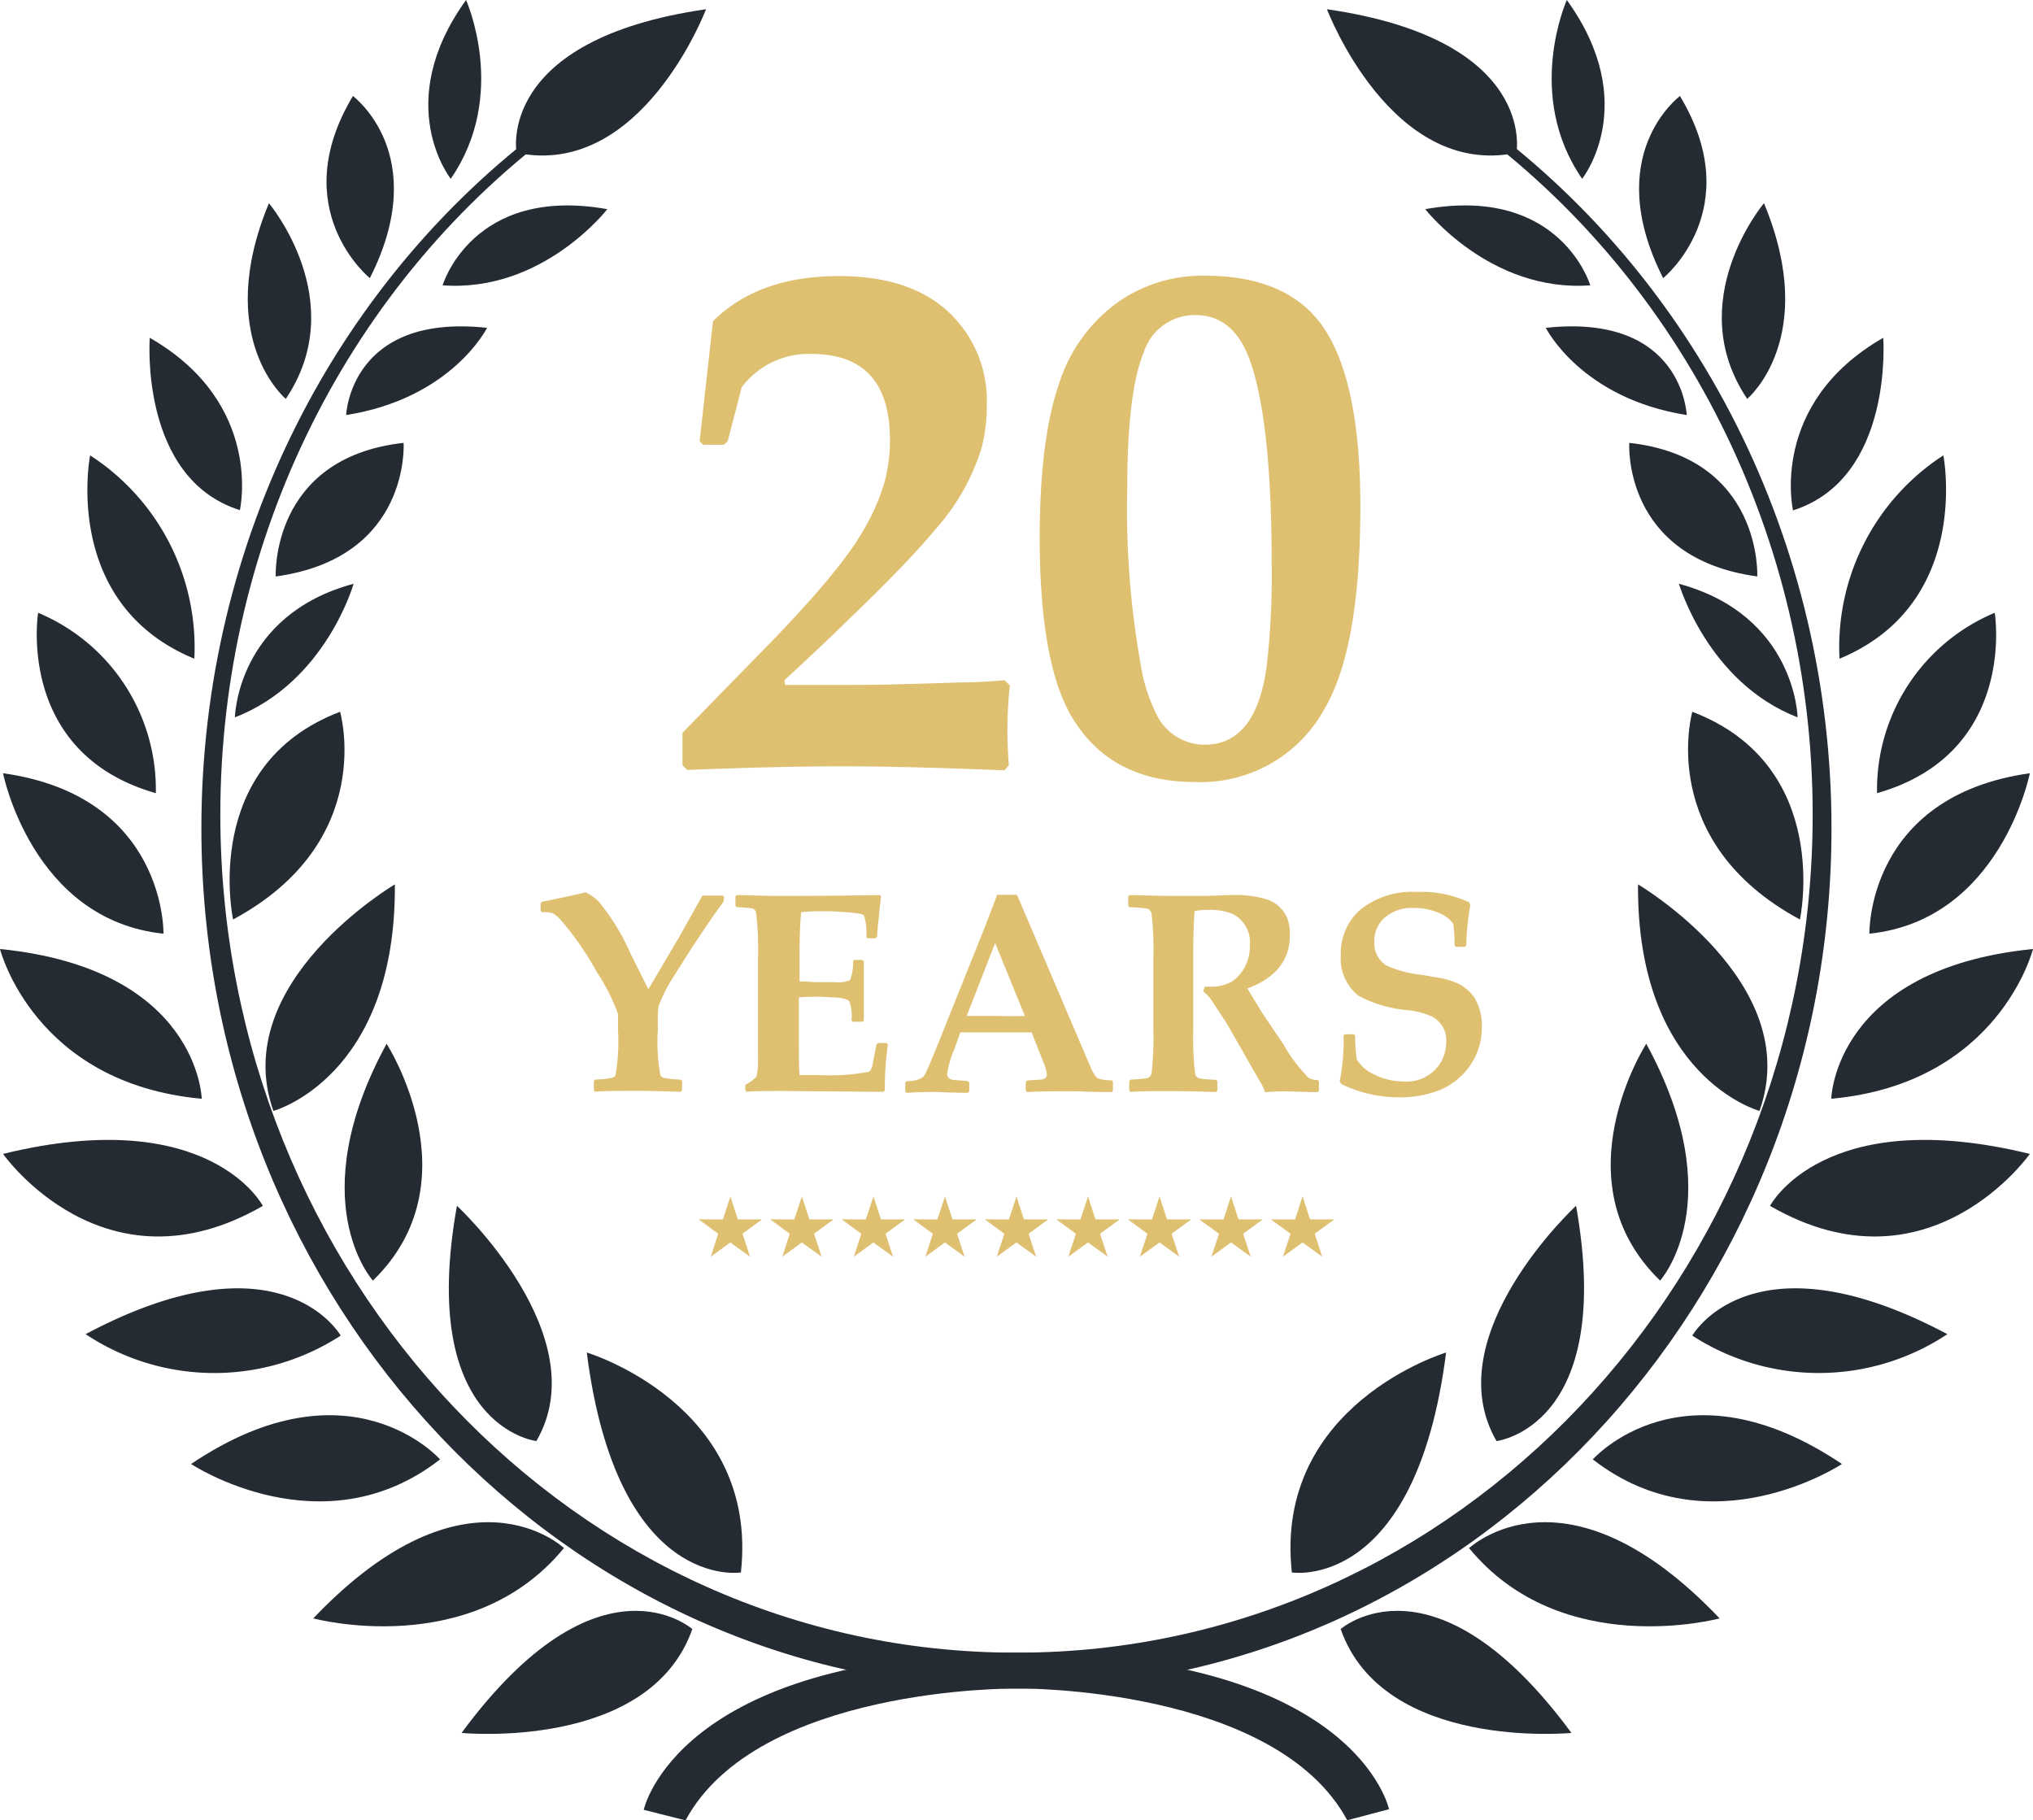 <?xml version="1.0" encoding="utf-8" ?><svg xmlns="http://www.w3.org/2000/svg" viewBox="0 0 167.38 149.86"><defs><style>.cls-1{fill:#dfc071;}.cls-2{fill:#252b33;}</style></defs><title>20 Years Icon</title><g id="Layer_2" data-name="Layer 2"><g id="Background"><polygon class="cls-1" points="60.13 98.5 60.75 100.39 62.74 100.39 61.13 101.57 61.75 103.46 60.13 102.29 58.52 103.46 59.13 101.57 57.52 100.39 59.52 100.39 60.13 98.5"/><polygon class="cls-1" points="66.02 98.5 66.64 100.39 68.63 100.39 67.02 101.57 67.64 103.46 66.02 102.29 64.41 103.46 65.02 101.57 63.41 100.39 65.4 100.39 66.02 98.5"/><polygon class="cls-1" points="71.91 98.5 72.53 100.39 74.52 100.39 72.91 101.57 73.52 103.46 71.91 102.29 70.3 103.46 70.91 101.57 69.3 100.39 71.29 100.39 71.91 98.5"/><polygon class="cls-1" points="77.8 98.5 78.42 100.39 80.41 100.39 78.8 101.57 79.41 103.46 77.8 102.29 76.19 103.46 76.8 101.57 75.19 100.39 77.18 100.39 77.8 98.5"/><polygon class="cls-1" points="83.69 98.5 84.3 100.39 86.3 100.39 84.69 101.57 85.3 103.46 83.69 102.29 82.07 103.46 82.69 101.57 81.08 100.39 83.07 100.39 83.69 98.5"/><polygon class="cls-1" points="89.58 98.5 90.19 100.39 92.19 100.39 90.57 101.57 91.19 103.46 89.58 102.29 87.96 103.46 88.58 101.57 86.97 100.39 88.96 100.39 89.58 98.5"/><polygon class="cls-1" points="95.47 98.5 96.08 100.39 98.08 100.39 96.46 101.57 97.08 103.46 95.47 102.29 93.85 103.46 94.47 101.57 92.86 100.39 94.85 100.39 95.47 98.5"/><polygon class="cls-1" points="101.35 98.5 101.97 100.39 103.97 100.39 102.35 101.57 102.97 103.46 101.35 102.29 99.74 103.46 100.36 101.57 98.74 100.39 100.74 100.39 101.35 98.5"/><polygon class="cls-1" points="107.24 98.5 107.86 100.39 109.86 100.39 108.24 101.57 108.86 103.46 107.24 102.29 105.63 103.46 106.25 101.57 104.63 100.39 106.63 100.39 107.24 98.5"/><path class="cls-2" d="M83.94,136.06h-.35c-36.09,0-65.45-31-65.45-69,0-22.73,10.63-44,28.44-56.9L47,9.87l-.67-.5-.21.14C27.61,22.73,16.58,44.67,16.58,68.18c0,39.06,30.07,70.83,67,70.83h.34s21.08-.15,27,10.85l3.44-.91S111.71,136.25,83.94,136.06Z"/><path class="cls-2" d="M42.53,12.58S40.76,3.27,58.13.76C58.13.76,52.84,14.72,42.53,12.58Z"/><path class="cls-2" d="M37.11,14.72S32.21,8.55,38.37,0C38.37,0,41.89,7.8,37.11,14.72Z"/><path class="cls-2" d="M30.45,22.9s-7-5.66-1.39-15C29.06,7.93,35.61,12.71,30.45,22.9Z"/><path class="cls-2" d="M23.53,32.84s-6-5-1.39-16.11C22.14,16.73,28.94,24.79,23.53,32.84Z"/><path class="cls-2" d="M12.33,27.81S11.45,39.38,19.75,42C19.75,42,21.76,33.22,12.33,27.81Z"/><path class="cls-2" d="M7.42,37.49S5,49.7,16,54.23A18.83,18.83,0,0,0,7.42,37.49Z"/><path class="cls-2" d="M3.14,50.45S1.26,62,12.83,65.3A15.77,15.77,0,0,0,3.14,50.45Z"/><path class="cls-2" d="M.25,63.66S2.64,75.74,13.46,76.87C13.46,76.87,13.71,65.55.25,63.66Z"/><path class="cls-2" d="M0,78.13S2.77,89.2,16.61,90.46C16.61,90.46,16.36,79.77,0,78.13Z"/><path class="cls-2" d="M.25,95s8.3,11.83,21.39,4.28C21.64,99.27,17.24,90.84.25,95Z"/><path class="cls-2" d="M7.05,109.84a19.13,19.13,0,0,0,21,.12S23.15,101.28,7.05,109.84Z"/><path class="cls-2" d="M15.73,120.53s10.82,7.17,20.5-.38C36.23,120.15,28.81,111.72,15.73,120.53Z"/><path class="cls-2" d="M25.79,133.24s13,3.52,20.64-5.79C46.43,127.45,38.5,119.9,25.79,133.24Z"/><path class="cls-2" d="M38,142.67s15.47,1.51,19-8.55C57,134.12,49.32,127.32,38,142.67Z"/><path class="cls-2" d="M48.31,111.35S62.53,115.62,61,129.46C61,129.46,50.83,131.1,48.31,111.35Z"/><path class="cls-2" d="M37.62,99.27S49.19,110,44.16,118.64C44.16,118.64,34.35,117.51,37.62,99.27Z"/><path class="cls-2" d="M31.83,85.93s7.3,11.33-1.13,19.5C30.7,105.43,24.78,98.89,31.83,85.93Z"/><path class="cls-2" d="M36.44,23.49S38.88,15.24,50,17.22C50,17.22,44.69,24.1,36.44,23.49Z"/><path class="cls-2" d="M28.5,34.17s.31-8.4,11.6-7.18C40.1,27,37.2,32.8,28.5,34.17Z"/><path class="cls-2" d="M22.7,47.46s-.46-9.78,10.53-11C33.23,36.46,33.84,45.93,22.7,47.46Z"/><path class="cls-2" d="M19.34,59.06s.15-8.4,9.77-11C29.11,48.07,26.82,56.16,19.34,59.06Z"/><path class="cls-2" d="M19.19,75.7S16.44,63,28,58.6C28,58.6,31.1,69.29,19.19,75.7Z"/><path class="cls-2" d="M32.51,72.81s-13.76,8.11-10,18.65C22.53,91.46,32.62,88.7,32.51,72.81Z"/><path class="cls-2" d="M83.44,136.06h.34c36.09,0,65.46-31,65.46-69,0-22.73-10.63-44-28.44-56.9l-.38-.28.68-.5.2.14c18.47,13.22,29.49,35.16,29.49,58.67,0,39.06-30.06,70.83-67,70.83h-.35s-21.07-.15-27,10.85L53,149S55.67,136.25,83.44,136.06Z"/><path class="cls-2" d="M124.85,12.58s1.76-9.31-15.6-11.82C109.25.76,114.53,14.72,124.85,12.58Z"/><path class="cls-2" d="M130.26,14.72S135.17,8.55,129,0C129,0,125.48,7.8,130.26,14.72Z"/><path class="cls-2" d="M136.93,22.9s7-5.66,1.38-15C138.31,7.93,131.77,12.71,136.93,22.9Z"/><path class="cls-2" d="M143.85,32.84s6-5,1.38-16.11C145.23,16.73,138.44,24.79,143.85,32.84Z"/><path class="cls-2" d="M155.05,27.81s.88,11.57-7.43,14.21C147.62,42,145.61,33.22,155.05,27.81Z"/><path class="cls-2" d="M160,37.49s2.39,12.21-8.55,16.74A18.81,18.81,0,0,1,160,37.49Z"/><path class="cls-2" d="M164.23,50.45S166.12,62,154.54,65.3A15.79,15.79,0,0,1,164.23,50.45Z"/><path class="cls-2" d="M167.12,63.66s-2.39,12.08-13.21,13.21C153.91,76.87,153.66,65.55,167.12,63.66Z"/><path class="cls-2" d="M167.38,78.13s-2.77,11.07-16.61,12.33C150.77,90.46,151,79.77,167.38,78.13Z"/><path class="cls-2" d="M167.12,95s-8.3,11.83-21.39,4.28C145.73,99.27,150.14,90.84,167.12,95Z"/><path class="cls-2" d="M160.33,109.84a19.14,19.14,0,0,1-21,.12S144.23,101.28,160.33,109.84Z"/><path class="cls-2" d="M151.65,120.53s-10.82,7.17-20.51-.38C131.14,120.15,138.56,111.72,151.65,120.53Z"/><path class="cls-2" d="M141.58,133.24s-13,3.52-20.63-5.79C121,127.45,128.88,119.9,141.58,133.24Z"/><path class="cls-2" d="M129.38,142.67s-15.48,1.51-19-8.55C110.38,134.12,118.06,127.32,129.38,142.67Z"/><path class="cls-2" d="M119.06,111.35s-14.22,4.27-12.7,18.11C106.36,129.46,116.55,131.1,119.06,111.35Z"/><path class="cls-2" d="M129.76,99.27s-11.58,10.69-6.55,19.37C123.21,118.64,133,117.51,129.76,99.27Z"/><path class="cls-2" d="M135.54,85.93s-7.29,11.33,1.14,19.5C136.68,105.43,142.59,98.89,135.54,85.93Z"/><path class="cls-2" d="M130.93,23.49s-2.44-8.25-13.59-6.27C117.34,17.22,122.69,24.1,130.93,23.49Z"/><path class="cls-2" d="M138.87,34.17s-.3-8.4-11.6-7.18C127.27,27,130.17,32.8,138.87,34.17Z"/><path class="cls-2" d="M144.68,47.46s.45-9.78-10.54-11C134.14,36.46,133.53,45.93,144.68,47.46Z"/><path class="cls-2" d="M148,59.06s-.16-8.4-9.78-11C138.26,48.07,140.55,56.16,148,59.06Z"/><path class="cls-2" d="M148.19,75.7s2.75-12.67-8.86-17.1C139.33,58.6,136.28,69.29,148.19,75.7Z"/><path class="cls-2" d="M134.86,72.81s13.77,8.11,10,18.65C144.85,91.46,134.75,88.7,134.86,72.81Z"/><path class="cls-1" d="M83.14,56.43A35.29,35.29,0,0,0,83.06,63l-.36.42q-8.13-.33-13.3-.33-5.41,0-12.83.3L56.19,63V60.33l6-6.15Q69,47.3,71.05,43.72a18,18,0,0,0,1.72-3.83,13.3,13.3,0,0,0,.5-3.68q0-7.07-6.47-7.07a6.89,6.89,0,0,0-5.74,2.75c-.21.85-.6,2.33-1.15,4.44l-.32.29H57.9l-.3-.29,1.1-9.88q3.72-3.72,10.37-3.72,6,0,9.17,3.1a9.93,9.93,0,0,1,3,7.54,13.28,13.28,0,0,1-.44,3.55A18,18,0,0,1,77,43.6Q74.66,46.41,69.87,51c-1.16,1.14-2.92,2.83-5.29,5l.06.39h5.23q2.28,0,4.32-.06l5.11-.15c1.3,0,2.44-.1,3.4-.18Z"/><path class="cls-1" d="M112,41.68q0,11.58-2.9,16.58a11.6,11.6,0,0,1-10.73,6.12q-6.95,0-10.14-5.38-2.62-4.44-2.63-14.72,0-8.1,1.6-12.71A13.14,13.14,0,0,1,91.87,25,12.07,12.07,0,0,1,99.2,22.7q6.64,0,9.58,4Q112,31.13,112,41.68Zm-7.3,4.85Q104.7,35,103,29.94c-.89-2.68-2.41-4-4.58-4A4.4,4.4,0,0,0,94.17,29q-1.35,3.24-1.36,11.11A73.26,73.26,0,0,0,94,55.19a13.86,13.86,0,0,0,1.19,3.57,4.4,4.4,0,0,0,4,2.55q4.26,0,5.11-6.57A64.15,64.15,0,0,0,104.7,46.53Z"/><path class="cls-1" d="M59.57,74.23q-1.8,2.46-4,6a13,13,0,0,0-1.34,2.58,4.34,4.34,0,0,0-.07.85v1.14a15.7,15.7,0,0,0,.21,3.73.43.43,0,0,0,.26.2,7.76,7.76,0,0,0,1.41.15l.12.12v.76l-.12.12c-.75,0-1.93-.07-3.52-.07s-2.81,0-3.53.07l-.1-.11V89l.11-.12a7.76,7.76,0,0,0,1.41-.15.41.41,0,0,0,.26-.2,15.7,15.7,0,0,0,.21-3.73V83.48A16.18,16.18,0,0,0,49.12,80a24.35,24.35,0,0,0-2.91-4.21,2.87,2.87,0,0,0-.71-.61,2.92,2.92,0,0,0-.86-.08L44.51,75v-.64l.12-.12c1.86-.37,3-.63,3.58-.78a4,4,0,0,1,1.06.74,17.94,17.94,0,0,1,2.61,4.24l1.5,3Q54.05,80.32,56,77l1.27-2.27.56-1h1.67l.11.11Z"/><path class="cls-1" d="M73.1,86a25.16,25.16,0,0,0-.25,3.77l-.12.12-8.32-.07c-1.39,0-2.37,0-2.94.07l-.11-.12v-.32l0-.13a4.08,4.08,0,0,0,.92-.68,6.08,6.08,0,0,0,.13-1.52l0-2.56V78.77a25.41,25.41,0,0,0-.15-3.54A.51.51,0,0,0,62,74.8a11.58,11.58,0,0,0-1.34-.11l-.11-.12V73.8l.11-.11c.77,0,2,.07,3.57.07,1.44,0,4.16,0,8.18-.07l.13.09-.15,1.28c0,.4-.08.74-.1,1l-.08,1.07-.12.12h-.66l-.11-.11a4.48,4.48,0,0,0-.19-1.77c-.08-.11-.49-.19-1.23-.25s-1.38-.1-1.94-.1-1.33,0-2,.08c-.08.8-.13,1.91-.13,3.33v2.37c.61,0,1.09.06,1.47.06h1.5a2.42,2.42,0,0,0,1.19-.17,3.76,3.76,0,0,0,.24-1.55l.11-.11H71l.12.11c0,.86,0,1.64,0,2.35s0,1.61,0,2.53l-.12.1h-.76L70.11,84a3.73,3.73,0,0,0-.18-1.56c-.12-.16-.49-.27-1.11-.32-.47,0-1-.06-1.49-.06s-1.08,0-1.56.06v3.49c0,1,0,2,.06,2.9h1.56a17.57,17.57,0,0,0,4.09-.26.34.34,0,0,0,.19-.13,1.92,1.92,0,0,0,.21-.68L72.16,86l.11-.13H73Z"/><path class="cls-1" d="M91.63,89.79l-.1.12c-1.69,0-2.71-.07-3.07-.07-1.4,0-2.7,0-3.91.07l-.1-.12v-.72l.11-.12,1-.06q.63,0,.63-.45a4.27,4.27,0,0,0-.32-1.07L84.94,85l-3.23,0-2.65,0-.5,1.4a8.45,8.45,0,0,0-.58,2c0,.29.18.46.54.52q.3,0,1.17.09l.11.11v.73l-.11.12c-1.41,0-2.32-.07-2.73-.07s-1.08,0-2.32.07l-.11-.11v-.74l.12-.11c.79,0,1.27-.21,1.45-.47s.85-1.86,2-4.77l3-7.48,1-2.62h1.63L89.8,87.88c.24.54.45.85.64.92a3.43,3.43,0,0,0,1.09.14l.1.12Zm-7.25-6.15-2.45-6-2.34,6q.93,0,2.43,0C83,83.67,83.78,83.66,84.38,83.64Z"/><path class="cls-1" d="M108.59,89.79l-.11.12H108l-2-.06c-.39,0-1,0-1.86.07a3.07,3.07,0,0,0-.43-.92L101,84.26l-1.27-1.94a3.11,3.11,0,0,0-.67-.7l.12-.39.39,0a3.58,3.58,0,0,0,1.76-.36,3.07,3.07,0,0,0,1.08-1.12,3.55,3.55,0,0,0,.49-1.91,2.6,2.6,0,0,0-1.44-2.61,5,5,0,0,0-2-.32,6.45,6.45,0,0,0-1.1.09c-.08.75-.12,2-.12,3.82v6a25.31,25.31,0,0,0,.15,3.54.5.5,0,0,0,.39.43,11.85,11.85,0,0,0,1.34.11l.11.12v.76l-.1.12c-.76,0-1.94-.07-3.52-.07s-2.82,0-3.53.07l-.11-.11V89l.11-.12a11.58,11.58,0,0,0,1.34-.11.5.5,0,0,0,.39-.43,25.31,25.31,0,0,0,.15-3.54V78.77a25.41,25.41,0,0,0-.15-3.54.51.51,0,0,0-.39-.43A11.58,11.58,0,0,0,93,74.69l-.11-.12V73.8l.11-.11c.75,0,1.92.07,3.53.07.93,0,1.68,0,2.26,0,1.15,0,2-.07,2.59-.07a8.86,8.86,0,0,1,2.9.35A2.74,2.74,0,0,1,106,75.64a4,4,0,0,1,.2,1.33q0,3.11-3.5,4.41c.38.64.79,1.29,1.21,2L105.68,86a12.45,12.45,0,0,0,2.07,2.74,1.36,1.36,0,0,0,.73.17l.11.11Z"/><path class="cls-1" d="M122,84.55a5.4,5.4,0,0,1-1.08,3.33,5.64,5.64,0,0,1-2.46,1.89,8.79,8.79,0,0,1-3.33.57,10.76,10.76,0,0,1-4.71-1.1L110.3,89a16.88,16.88,0,0,0,.32-3.74l.11-.11h.74l.1.11v.26a12.34,12.34,0,0,0,.14,1.7,3.23,3.23,0,0,0,1.47,1.26,5.23,5.23,0,0,0,2.31.55,3.28,3.28,0,0,0,3.14-1.58,3.47,3.47,0,0,0,.44-1.69,2.17,2.17,0,0,0-1.22-2.09,6.57,6.57,0,0,0-2-.51,10.39,10.39,0,0,1-4-1.18,3.88,3.88,0,0,1-1.46-3.33A4.78,4.78,0,0,1,112,74.89a6.87,6.87,0,0,1,4.65-1.46,9.37,9.37,0,0,1,4.32.86l.08.27a20.44,20.44,0,0,0-.33,3.28l-.12.11h-.72l-.12-.11a14.41,14.41,0,0,0-.11-1.79,2.69,2.69,0,0,0-1.24-.91,5,5,0,0,0-2-.39,3.45,3.45,0,0,0-2.42.81,2.55,2.55,0,0,0-.84,2,2.14,2.14,0,0,0,1,1.93,9.32,9.32,0,0,0,2.92.77l1.34.23a5.86,5.86,0,0,1,1.25.33,3.44,3.44,0,0,1,1.74,1.33A4.36,4.36,0,0,1,122,84.55Z"/></g></g></svg>
